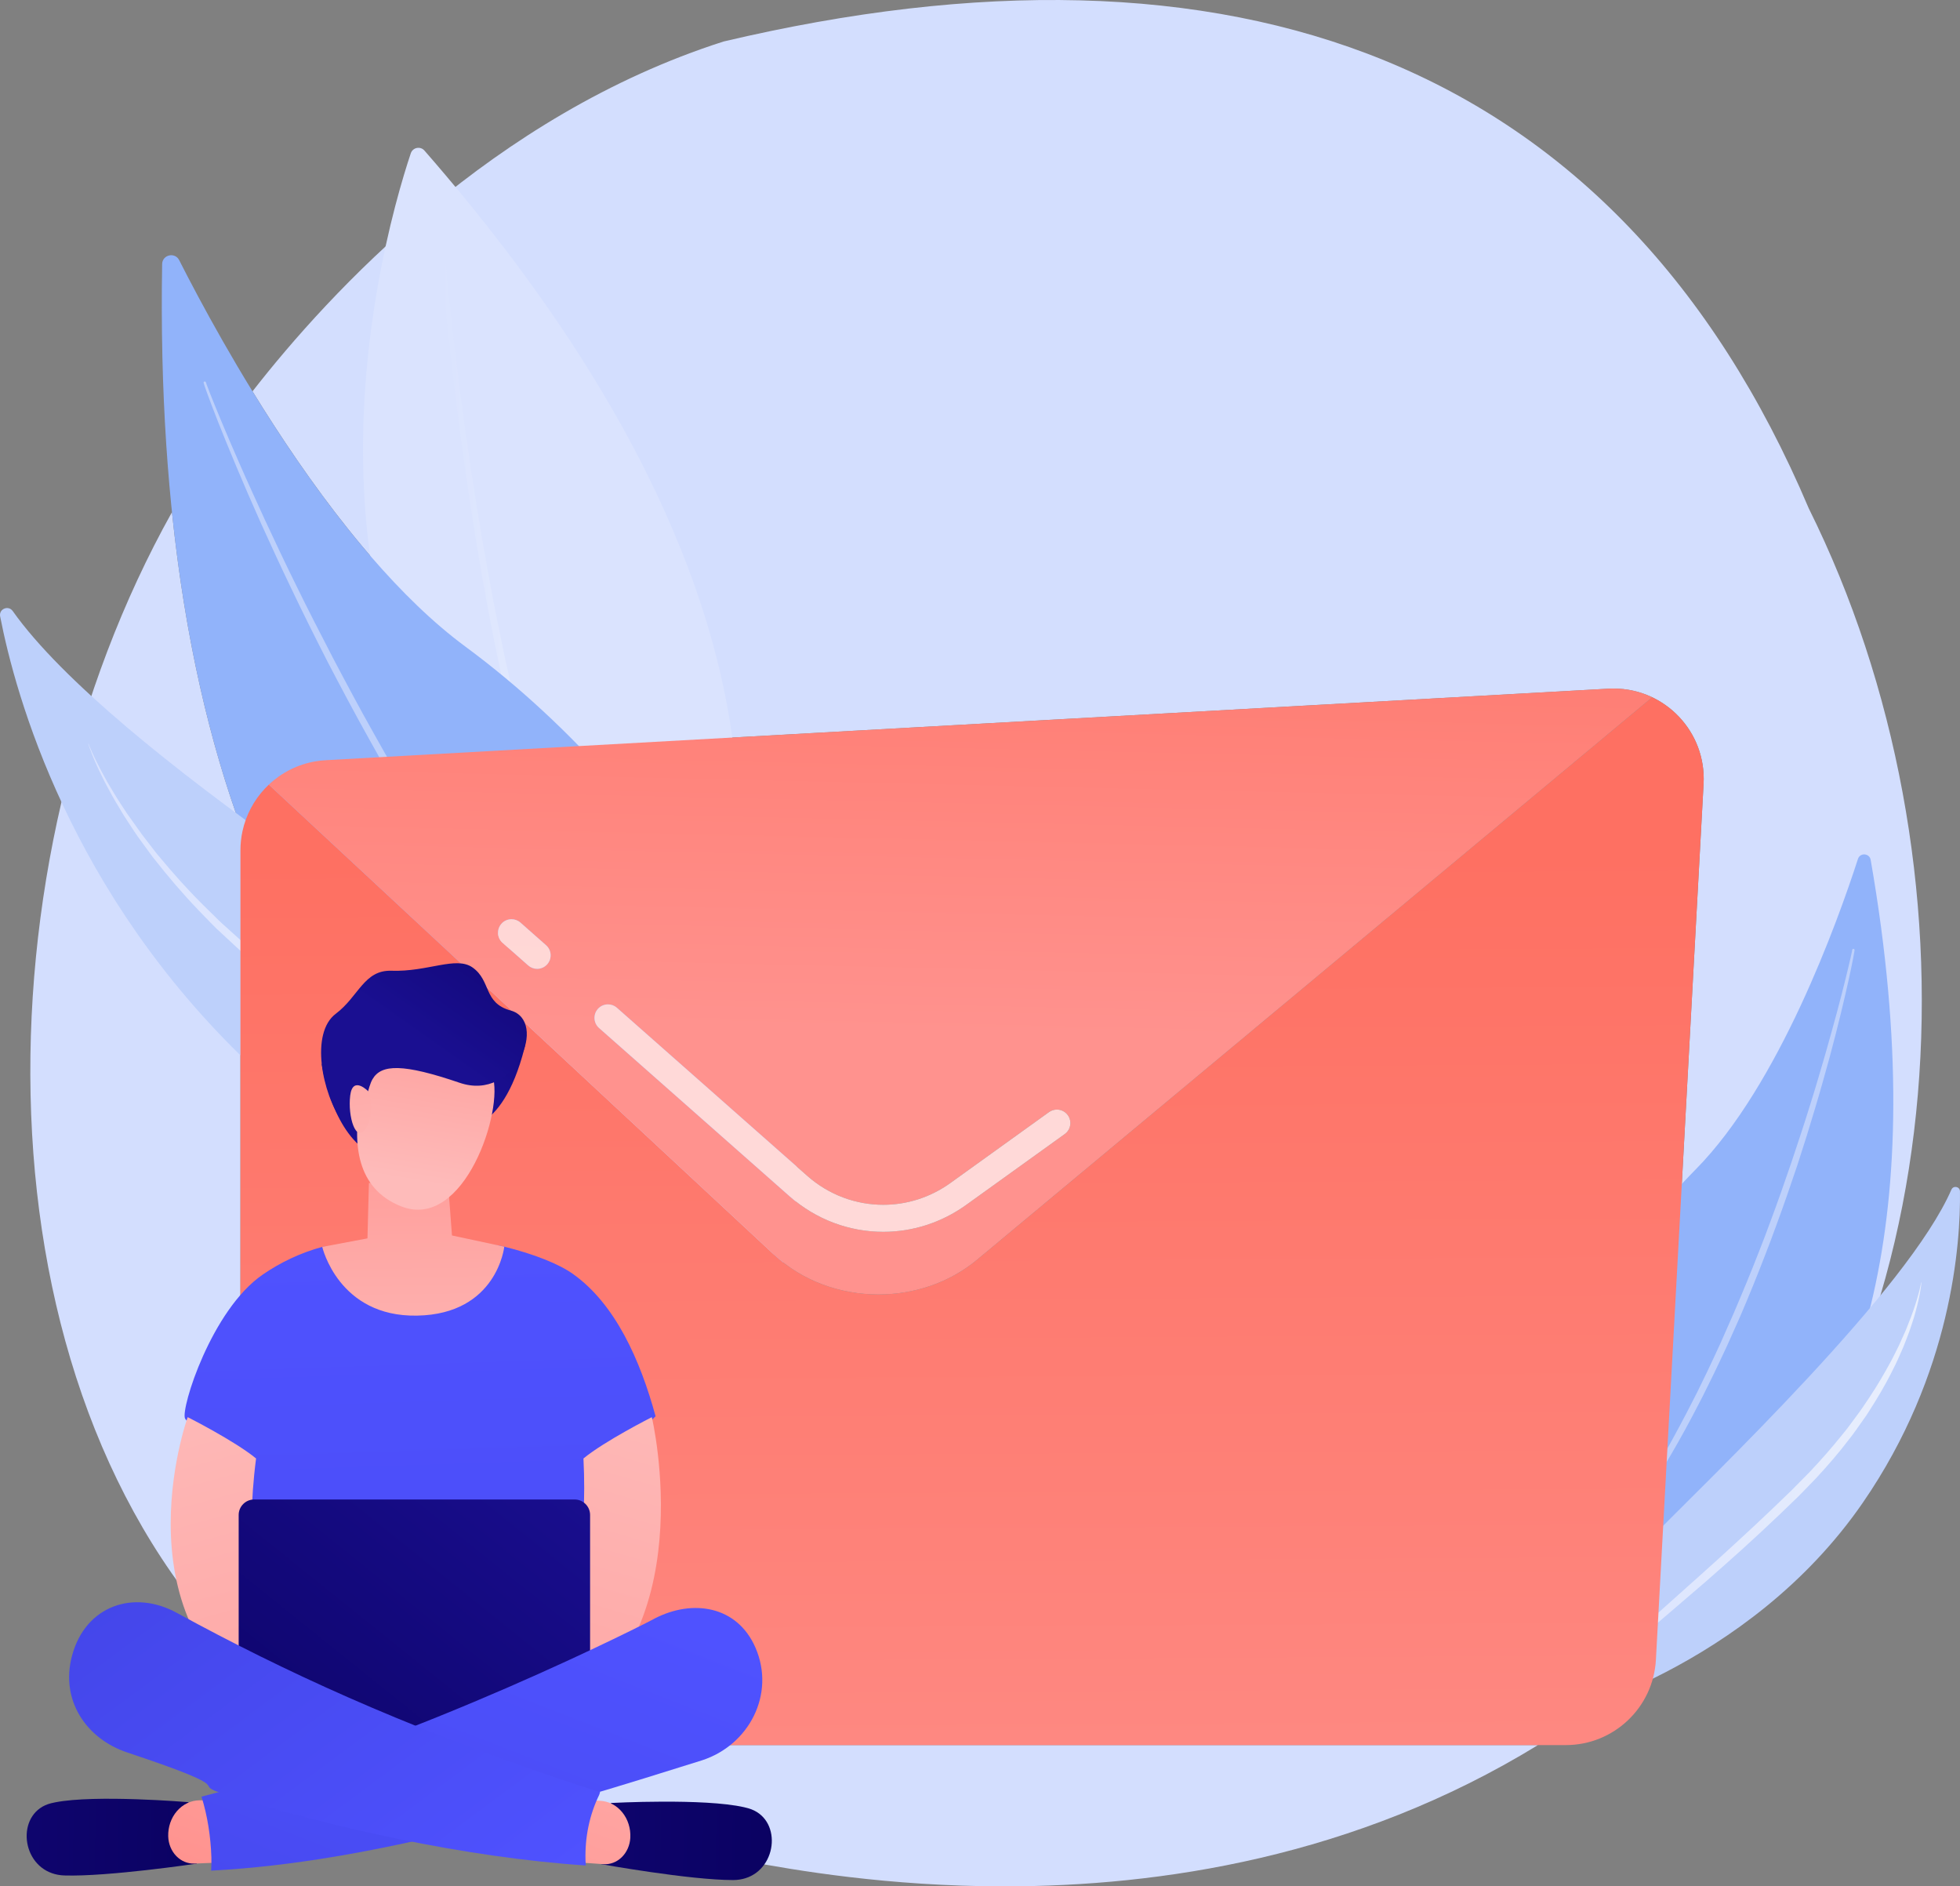 <?xml version="1.0" encoding="UTF-8"?> <!-- Creator: CorelDRAW 2019 (64-Bit) --> <svg xmlns="http://www.w3.org/2000/svg" xmlns:xlink="http://www.w3.org/1999/xlink" xmlns:xodm="http://www.corel.com/coreldraw/odm/2003" xml:space="preserve" width="973.616mm" height="936.799mm" style="shape-rendering:geometricPrecision; text-rendering:geometricPrecision; image-rendering:optimizeQuality; fill-rule:evenodd; clip-rule:evenodd" viewBox="0 0 14634.51 14081.11"><rect x="0" y="0" width="14634.51" height="14081.11" fill="#808080" stroke="none"/> <defs> <style type="text/css"> <![CDATA[ .fil0 {fill:#D3DEFE} .fil1 {fill:#91B3FA;fill-rule:nonzero} .fil2 {fill:#BDD0FB;fill-rule:nonzero} .fil6 {fill:url(#id0)} .fil3 {fill:url(#id1)} .fil22 {fill:url(#id2)} .fil7 {fill:url(#id3)} .fil17 {fill:url(#id4)} .fil5 {fill:url(#id5)} .fil25 {fill:url(#id6)} .fil24 {fill:url(#id7)} .fil11 {fill:url(#id8)} .fil8 {fill:url(#id9)} .fil19 {fill:url(#id10)} .fil15 {fill:url(#id11)} .fil18 {fill:url(#id12)} .fil20 {fill:url(#id13)} .fil16 {fill:url(#id14)} .fil23 {fill:url(#id15)} .fil12 {fill:url(#id16)} .fil9 {fill:url(#id17)} .fil10 {fill:url(#id18)} .fil13 {fill:url(#id19)} .fil21 {fill:url(#id20)} .fil14 {fill:url(#id21)} .fil4 {fill:url(#id22)} ]]> </style> <linearGradient id="id0" gradientUnits="userSpaceOnUse" x1="659.16" y1="7539.48" x2="5584.66" y2="7539.48"> <stop offset="0" style="stop-opacity:1; stop-color:#DAE3FE"></stop> <stop offset="1" style="stop-opacity:1; stop-color:#E9EFFD"></stop> </linearGradient> <linearGradient id="id1" gradientUnits="userSpaceOnUse" xlink:href="#id0" x1="11776.52" y1="11136.97" x2="14346.53" y2="11136.97"> </linearGradient> <linearGradient id="id2" gradientUnits="userSpaceOnUse" x1="3100.56" y1="10580.37" x2="3070.3" y2="7975.03"> <stop offset="0" style="stop-opacity:1; stop-color:#FEBBBA"></stop> <stop offset="1" style="stop-opacity:1; stop-color:#FF928E"></stop> </linearGradient> <linearGradient id="id3" gradientUnits="userSpaceOnUse" x1="7232.37" y1="6386.94" x2="7285.23" y2="15441.56"> <stop offset="0" style="stop-opacity:1; stop-color:#FE7062"></stop> <stop offset="0.541" style="stop-opacity:1; stop-color:#FE8178"></stop> <stop offset="1" style="stop-opacity:1; stop-color:#FF928E"></stop> </linearGradient> <linearGradient id="id4" gradientUnits="userSpaceOnUse" xlink:href="#id2" x1="5300.59" y1="11507.84" x2="4000.27" y2="15037.38"> </linearGradient> <linearGradient id="id5" gradientUnits="userSpaceOnUse" xlink:href="#id0" x1="3284.29" y1="4471.26" x2="4463.84" y2="4471.26"> </linearGradient> <linearGradient id="id6" gradientUnits="userSpaceOnUse" xlink:href="#id2" x1="2753.02" y1="8934.3" x2="2539.7" y2="6851.2"> </linearGradient> <linearGradient id="id7" gradientUnits="userSpaceOnUse" x1="4275.42" y1="6119.08" x2="3113.21" y2="7762.16"> <stop offset="0" style="stop-opacity:1; stop-color:#09005D"></stop> <stop offset="1" style="stop-opacity:1; stop-color:#1A0F91"></stop> </linearGradient> <linearGradient id="id8" gradientUnits="userSpaceOnUse" xlink:href="#id7" x1="4393.21" y1="6373.75" x2="3225.31" y2="7836.07"> </linearGradient> <linearGradient id="id9" gradientUnits="userSpaceOnUse" x1="7228.18" y1="3049.62" x2="7122.27" y2="7709.32"> <stop offset="0" style="stop-opacity:1; stop-color:#FE7062"></stop> <stop offset="1" style="stop-opacity:1; stop-color:#FF928E"></stop> </linearGradient> <linearGradient id="id10" gradientUnits="userSpaceOnUse" xlink:href="#id2" x1="2676.11" y1="10436.56" x2="1370.27" y2="13977.02"> </linearGradient> <linearGradient id="id11" gradientUnits="userSpaceOnUse" xlink:href="#id7" x1="1289.01" y1="14326.63" x2="4207.07" y2="10693.36"> </linearGradient> <linearGradient id="id12" gradientUnits="userSpaceOnUse" xlink:href="#id7" x1="2164.78" y1="13741.67" x2="-4065.12" y2="13668.13"> </linearGradient> <linearGradient id="id13" gradientUnits="userSpaceOnUse" x1="4080.88" y1="11700.2" x2="1805.39" y2="17534.27"> <stop offset="0" style="stop-opacity:1; stop-color:#4F52FF"></stop> <stop offset="1" style="stop-opacity:1; stop-color:#4042E2"></stop> </linearGradient> <linearGradient id="id14" gradientUnits="userSpaceOnUse" xlink:href="#id7" x1="6381.98" y1="13768.59" x2="170.22" y2="13693.13"> </linearGradient> <linearGradient id="id15" gradientUnits="userSpaceOnUse" xlink:href="#id2" x1="3174.25" y1="8834.3" x2="3450.14" y2="7144.72"> </linearGradient> <linearGradient id="id16" gradientUnits="userSpaceOnUse" xlink:href="#id13" x1="3105.29" y1="9220.09" x2="3445.68" y2="19500.26"> </linearGradient> <linearGradient id="id17" gradientUnits="userSpaceOnUse" x1="7220.12" y1="3049.62" x2="7114.96" y2="7709.32"> <stop offset="0" style="stop-opacity:1; stop-color:#FFCDC8"></stop> <stop offset="1" style="stop-opacity:1; stop-color:#FFD9D8"></stop> </linearGradient> <linearGradient id="id18" gradientUnits="userSpaceOnUse" xlink:href="#id17" x1="7043.16" y1="3049.62" x2="6943.16" y2="7709.32"> </linearGradient> <linearGradient id="id19" gradientUnits="userSpaceOnUse" xlink:href="#id2" x1="1462.86" y1="10145.45" x2="2969.3" y2="15638.02"> </linearGradient> <linearGradient id="id20" gradientUnits="userSpaceOnUse" xlink:href="#id13" x1="3590.58" y1="14503.65" x2="537.41" y2="10395.73"> </linearGradient> <linearGradient id="id21" gradientUnits="userSpaceOnUse" xlink:href="#id2" x1="4841.92" y1="10133.62" x2="3237.89" y2="15626.2"> </linearGradient> <linearGradient id="id22" gradientUnits="userSpaceOnUse" xlink:href="#id0" x1="8411.07" y1="11129.43" x2="9865.2" y2="11129.43"> </linearGradient> </defs> <g id="Слой_x0020_1">  <path class="fil0" d="M7499.73 14081.11c-869.64,0 -1567.88,-121.32 -1929.62,-188.67 -1100.79,-204.84 -2066.66,-362.28 -2922.88,-865.92l8836.04 0c-1370.3,840.15 -2828.09,1054.59 -3983.54,1054.59zm4864.32 -1691.64c0,-0.11 0,-0.27 0,-0.38l355.91 -6538.51c21.05,-388.21 -288.72,-710.82 -672.25,-710.82 -6.44,0 -12.74,0.11 -19.18,0.31 -6.44,0.16 -12.87,0.43 -19.18,0.81l0 0 -7686.65 428.4c-266.34,-273.46 -552.21,-524.49 -846.99,-741.95 -614.78,-453.64 -1179.43,-1236.58 -1590.37,-1906.07 572.86,-734.88 1795.69,-2061.42 3517.51,-2611.5 3789.32,-893.78 6671,110.43 8102.41,3485.04 1309.77,2633.4 1147.51,6257.95 -855.17,8322.16 -98.3,101.34 -193.91,191.54 -286.04,272.51zm-10568.73 -27.68c-2013.97,-2031.81 -1982.77,-5905.71 -511.26,-8538.72 97.48,940.52 283.36,1726.21 526.22,2382.63 -9.83,45.81 -15.02,93.37 -15.02,142.05l0 6004.7c0,3.12 0.03,6.21 0.07,9.33z"></path> <path class="fil1" d="M13967.51 6418.44c-8.72,-50.22 -79.25,-55.36 -94.94,-6.79 -151.94,469.28 -588.98,1687.46 -1212.15,2318.36 -1014.75,1027.29 -1730.59,2732.29 -1143.09,3653.41 0,0 3405.39,-488.05 2450.18,-5964.98z"></path> <path class="fil2" d="M13847.22 7092.61c0,0 -0.8,5.1 -2.15,14.9 -1.74,9.87 -4.29,25.25 -8.05,43.86 -7.24,37.75 -18.37,92.89 -33.79,162.84 -31.11,139.77 -77.78,338.94 -141.61,576.02 -32.59,118.36 -68.12,246.47 -108.49,381.21 -39.83,134.89 -84.08,276.48 -131.69,422.41 -48.95,145.45 -100.31,295.56 -156.23,446.75 -13.95,37.8 -27.76,75.77 -41.84,113.84 -14.62,37.91 -29.1,75.89 -43.72,113.96 -28.7,76.34 -59.94,152.13 -90.25,228.17 -30.44,76.04 -62.76,151.28 -94.54,226.42 -33.26,74.49 -66.38,148.68 -99.24,222.29 -34.6,72.91 -67.72,145.77 -102.59,216.66 -17.43,35.48 -34.87,70.69 -52.17,105.63 -17.16,35.05 -34.33,69.68 -52.43,103.62 -70.27,136.6 -141.21,267.2 -212.69,388.57 -70.81,121.75 -142.01,234.42 -208.8,337.56 -34.33,50.96 -67.32,99.8 -98.7,146.25 -32.05,45.92 -64.24,88.28 -93.47,128.75 -14.75,20.09 -29.1,39.56 -42.91,58.37 -14.48,18.29 -28.43,35.95 -41.84,52.92 -26.82,33.89 -51.36,65.07 -73.62,93.17 -45.33,55.46 -83.14,97.31 -107.95,126.58 -25.21,28.99 -38.49,44.48 -38.49,44.48 -3.22,3.71 -8.85,4.08 -12.47,0.9 -3.62,-3.07 -4.02,-8.49 -1.21,-12.14l0.27 -0.32c0,0 12.87,-15.9 36.74,-45.77 23.74,-30 59.54,-73.11 103.39,-129.42 21.32,-28.59 44.92,-60.25 70.67,-94.66 12.87,-17.23 26.28,-35.16 40.1,-53.76 13.28,-19.04 26.95,-38.82 41.17,-59.23 28.16,-40.94 58.6,-84.09 89.58,-130.33 30.44,-46.72 62.36,-95.83 95.75,-147.06 64.77,-103.71 133.57,-216.82 202.09,-339.14 68.39,-122.13 138.53,-252.19 207.73,-388.48 17.83,-33.83 34.87,-68.41 51.63,-103.39 17.03,-34.89 34.2,-70 51.36,-105.36 34.33,-70.79 66.92,-143.54 100.85,-216.25 32.32,-73.43 65.04,-147.51 97.76,-221.86 30.98,-75.03 64.24,-149.52 94.68,-225.2 30.58,-75.62 61.96,-150.92 90.92,-226.85 14.75,-37.87 29.5,-75.67 44.12,-113.32 14.08,-37.91 28.3,-75.67 42.24,-113.26 56.46,-150.44 108.35,-299.81 157.84,-444.58 48.54,-145.08 95.48,-285.38 136.78,-419.44 42.24,-133.78 79.52,-261.1 113.72,-378.7 33.12,-117.88 64.1,-225.79 89.58,-322.03 25.88,-96.03 47.07,-180.18 64.24,-249.48 16.9,-69.42 30.31,-123.98 38.49,-161.26 3.89,-18.34 6.97,-32.45 9.12,-41.95 1.74,-9.71 2.55,-14.68 2.55,-14.68l0.13 -1.01c0.94,-4.77 5.5,-7.95 10.19,-7.11 4.83,0.84 7.91,5.24 7.24,9.91z"></path> <path class="fil2" d="M11611.2 12811.14c0,0 11.4,-620.14 634.17,-1249.36 577.98,-583.81 1998.66,-1934.66 2324.93,-2681.49 14.48,-33.08 63.56,-23.43 63.97,12.69 4.96,387.25 -59,1358.11 -725.76,2324.73 -859.86,1246.53 -2297.3,1593.44 -2297.3,1593.44z"></path> <path class="fil3" d="M14346.61 9574.2c0,0 -1.21,16.01 -5.9,45.86 -2.28,14.9 -5.36,33.24 -9.79,54.67 -3.89,21.58 -9.92,45.97 -16.76,73.33 -6.17,27.59 -15.56,57.27 -24.68,90.1 -9.66,32.6 -22.26,67.13 -34.6,104.51 -13.81,36.76 -28.56,76 -45.33,116.83 -18.24,40.14 -35.67,83.18 -57.13,126.62 -41.97,87.29 -91.99,179.82 -150.46,274.25 -29.91,46.71 -58.6,96.25 -93.47,143.13 -34.06,47.28 -66.78,97.29 -105.14,144.17 -73.09,96.82 -155.42,191.31 -241.79,284.81 -44.39,45.65 -88.24,92.05 -133.83,137.96 -46,44.33 -92.13,88.78 -138.39,133.26 -93.34,88.35 -187.07,176.53 -280.94,261.2 -94.01,84.69 -187.21,167.09 -277.86,246.32 -91.19,78.37 -179.56,154.08 -263.24,225.89 -83.55,71.8 -163.34,138.77 -235.08,202.35 -72.28,63.2 -137.45,121.95 -193.64,175.67 -28.16,26.83 -53.24,53.08 -77.11,76.77 -23.07,24.45 -43.58,47.47 -62.36,67.99 -35.54,42.69 -64.24,75.98 -80.6,100.8 -17.43,24.23 -26.69,37.12 -26.69,37.12l-0.54 0.58c-2.82,3.93 -8.32,4.83 -12.2,1.96 -3.89,-2.7 -4.83,-7.95 -2.28,-11.87 0,0 8.58,-13.64 24.81,-39.25 15.56,-26.19 41.84,-62.03 76.17,-107.05 18.24,-21.63 38.09,-45.86 60.35,-71.69 23.07,-24.97 47.34,-52.7 74.56,-81.03 54.71,-56.47 117.07,-119.42 188.01,-184.79 70.4,-65.97 147.78,-136.02 229.85,-209.56 82.21,-73.45 168.84,-150.92 258.42,-230.99 89.58,-80.06 181.57,-163.27 274.24,-248.69 46.27,-42.79 92.8,-85.95 139.6,-129.27 46.4,-43.69 92.8,-87.54 139.33,-131.41 46.13,-44.53 92.26,-89.08 138.26,-133.46 44.52,-45.07 88.91,-89.93 132.76,-134.48 85.96,-91.15 167.49,-183.73 241.92,-276.95 38.76,-45.39 71.88,-93.8 106.48,-139.63 35.14,-45.55 64.91,-93.12 96.02,-138.14 60.75,-90.99 112.38,-180.65 158.24,-264.54 22.93,-41.84 42.11,-83.46 61.96,-122.27 18.1,-39.56 35.14,-77.27 50.82,-112.85 29.5,-71.91 53.51,-135.43 70.54,-188.67 8.58,-26.62 15.96,-50.48 21.59,-71.42 6.3,-20.89 10.59,-38.82 14.08,-53.45 7.11,-29.11 9.66,-44.97 9.66,-44.97 0.13,-0.58 0.67,-1.01 1.21,-0.9 0.54,0.05 1.07,0.63 0.94,1.17z"></path> <path class="fil4" d="M3067.09 1144.54c-224.57,671.99 -1371.5,4636.47 2155.37,6380.98 0,0 1426.94,-2415.57 -2053.45,-6401.63 -30.44,-34.87 -87.27,-23.33 -101.92,20.65z"></path> <path class="fil5" d="M3313.56 1819.08c0,0 27.37,338.07 88.61,843.23 15.21,126.32 32.67,262.97 52.13,407.4 19.73,144.43 40.94,296.63 65.05,453.75 23.55,157.24 49.95,319.32 77.74,483.92 14.43,82.19 29.01,165.02 43.65,248.17 15.64,82.98 30.43,166.45 46.87,249.59 16.49,83.09 32.24,166.39 49.84,248.96 17.02,82.67 34.2,164.97 52.61,246.3 9.01,40.73 17.97,81.24 26.93,121.59 9.44,40.24 18.88,80.23 28.21,120.05 18.18,79.64 38.07,157.92 57.37,234.92 77.79,307.86 161.31,592.25 242.87,832.35 19.51,60.4 40.61,117.3 60.35,171.6 9.86,27.14 19.46,53.61 28.72,79.27 9.66,25.61 19.74,50.17 29.13,74.13 19.14,47.67 36.05,92.8 53.55,133.69 17.77,40.77 34.05,78.21 48.73,112.04 7.42,16.91 14.38,32.92 20.95,47.94 7.16,14.79 13.79,28.63 19.99,41.52 12.4,25.81 22.96,47.71 31.49,65.48 17.12,35.58 26.26,54.57 26.26,54.57l0.63 1.33c8.44,17.54 1.06,38.65 -16.5,47.08 -17.55,8.49 -38.65,1.06 -47.08,-16.5l-0.11 -0.21c0,0 -9.12,-19.35 -26.24,-55.63 -8.59,-18.08 -19.14,-40.44 -31.5,-66.75 -6.19,-13.14 -12.89,-27.25 -19.99,-42.31 -6.52,-15.27 -13.52,-31.55 -20.89,-48.73 -14.63,-34.36 -30.8,-72.37 -48.46,-113.85 -17.39,-41.52 -34.14,-87.17 -53.18,-135.54 -9.28,-24.29 -19.3,-49.2 -28.79,-75.08 -9.23,-26.03 -18.72,-52.75 -28.42,-80.22 -19.46,-54.89 -40.35,-112.47 -59.5,-173.39 -80.38,-242.55 -162.21,-529.1 -237.98,-838.83 -18.83,-77.47 -38.18,-156.16 -55.84,-236.23 -9.07,-39.98 -18.24,-80.22 -27.41,-120.62 -8.65,-40.51 -17.34,-81.29 -26.1,-122.18 -17.81,-81.76 -34.41,-164.38 -50.91,-247.42 -17.02,-82.93 -32.18,-166.5 -48.09,-249.97 -15.85,-83.47 -30.07,-167.18 -45.07,-250.44 -14.05,-83.46 -28.05,-166.56 -41.95,-249.01 -26.51,-165.08 -51.8,-327.65 -74.18,-485.3 -22.96,-157.54 -43.06,-310.22 -61.71,-454.91 -18.47,-144.7 -34.89,-281.75 -49.21,-408.34 -57.48,-506.1 -82.35,-844.98 -82.35,-844.98 -0.63,-8.32 5.51,-15.42 13.79,-16.09 8.17,-0.67 15.33,5.5 16.01,13.68z"></path> <path class="fil1" d="M1210.61 1971.42c1.18,-70 95.65,-91.99 127.32,-29.5 306.07,604 1158.29,2162.72 2137.79,2885.42 1594.88,1176.7 2928.8,3336.2 2328.65,4710.39 0,0 -4721.8,63.94 -4593.76,-7566.31z"></path> <path class="fil2" d="M1537.67 2854.61c0,0 2.24,6.57 6.6,19.45 4.84,12.47 11.36,30.71 21.16,55.25 18.84,48.95 48.26,120.29 85.61,210.94 37.87,90.52 84.15,200.18 139.41,325.16 54.58,125.24 119.06,265.28 188.92,418.16 71.09,152.41 148.49,317.31 233.95,489.92 84.43,173.18 177.52,353.73 274.1,540.34 97.88,185.92 199.97,377.55 308.43,569.67 27.03,48.03 54.19,96.28 81.44,144.66 27.89,48.03 55.84,96.19 83.89,144.44 55.41,96.88 113.96,192.38 171.54,288.47 57.42,96.19 118.24,190.25 176.47,285.44 59.92,94.13 120.01,187.61 180.08,280.09 61.66,91.31 121.32,183.05 183.1,271.7 30.91,44.28 61.71,88.29 92.26,131.98 15.21,21.84 30.48,43.6 45.65,65.28 15.54,21.42 31.07,42.68 46.51,63.9 31.02,42.36 61.77,84.36 92.21,125.99 15.27,20.73 30.44,41.41 45.55,61.98 15.58,20.25 31.07,40.35 46.45,60.4 62.2,79.59 120.05,159.88 181.35,234.01 30.12,37.53 59.86,74.49 89.14,110.93 14.63,18.24 29.17,36.31 43.58,54.24 14.86,17.55 29.65,35 44.28,52.23 58.91,68.67 114.59,136.22 170.38,198.95 56.31,62.25 110.3,121.95 161.62,178.76 52.12,55.99 102.98,107.79 150.06,157.21 23.66,24.61 46.56,48.42 68.67,71.38 22.9,22.17 44.96,43.53 66.12,64.1 42.42,41.1 81.35,78.85 116.55,112.95 71.7,66.81 129.81,117.35 168.53,152.82 39.02,35.15 59.81,53.92 59.81,53.92l0.32 0.27c3.61,3.23 3.88,8.8 0.63,12.46 -3.23,3.55 -8.69,3.88 -12.3,0.8 0,0 -21.32,-18.25 -61.41,-52.45 -39.67,-34.59 -99.58,-83.52 -172.66,-149.27 -36.01,-33.51 -75.82,-70.63 -119.2,-111.04 -21.63,-20.21 -44.23,-41.21 -67.65,-63.06 -22.65,-22.58 -46.09,-46.02 -70.32,-70.2 -48.09,-48.73 -100.48,-99.53 -153.56,-155.05 -52.23,-56.36 -107.16,-115.65 -164.49,-177.48 -56.74,-62.36 -113.48,-129.38 -173.5,-197.68 -14.9,-17.18 -29.9,-34.46 -45.07,-51.91 -14.68,-17.82 -29.49,-35.79 -44.37,-53.88 -29.87,-36.26 -60.13,-73.02 -90.89,-110.28 -122.33,-149.54 -246.09,-311.48 -370.28,-481.7 -15.65,-21.2 -31.29,-42.52 -47.03,-63.95 -15.27,-21.68 -30.66,-43.48 -46.04,-65.32 -30.86,-43.76 -61.87,-87.81 -93.16,-132.09 -62.32,-88.71 -122.54,-180.5 -184.81,-271.92 -60.65,-92.48 -121.27,-186.07 -181.78,-280.25 -29.47,-47.57 -59.06,-95.19 -88.65,-142.85 -29.53,-47.73 -59.34,-95.4 -87.81,-143.81 -57.37,-96.57 -115.76,-192.6 -171.01,-289.9 -27.95,-48.46 -55.84,-96.88 -83.63,-145.09 -27.14,-48.61 -54.19,-97.08 -81.13,-145.34 -108.06,-192.96 -209.73,-385.4 -307.19,-572.04 -95.76,-187.55 -186.5,-369.76 -269.48,-544.05 -83.81,-173.82 -159.65,-339.8 -229.25,-493.2 -137.68,-307.4 -244.43,-567.06 -316.95,-749.68 -35.97,-91.46 -63.31,-163.6 -81.25,-213.22 -9.16,-24.41 -15.81,-44.39 -20.41,-57.26 -4.09,-13.01 -6.17,-19.85 -6.17,-19.85 -1.47,-4.56 1.11,-9.52 5.75,-11 4.57,-1.34 9.44,1.07 10.97,5.63l0.32 0.94z"></path> <path class="fil2" d="M5879.34 9644.51c0,0 -214.64,-946.68 -1369.14,-1712.97 -1071.13,-710.97 -3677.59,-2329.45 -4415.08,-3370.13 -32.67,-46.08 -104.81,-15.7 -94.03,39.76 115.57,595.01 522.13,2062.41 1851.2,3331.75 1713.89,1636.93 4027.06,1711.58 4027.06,1711.58z"></path> <path class="fil6" d="M661.15 5552.73c0,0 8.56,23.66 28.04,66.33 9.66,21.43 21.78,47.73 37.44,78.01 7.8,15.11 15.57,31.66 24.81,48.84 9.31,17.18 19.2,35.38 29.66,54.62 20.12,38.92 46.24,79.91 72.85,125.45 27.01,45.29 59.5,92.33 92.36,143.6 34.91,50.01 72.76,102.66 112.62,158.13 20.87,27.03 42.26,54.82 64.15,83.25 22.14,28.21 43.52,58.07 68.33,86.21 95.55,115.44 203.42,237.03 325.18,358.04 30.63,30.01 61.66,60.49 93.09,91.36 15.97,15.11 30.92,31.5 47.75,46.13 16.55,14.9 33.19,29.9 49.93,45.02 33.47,30.12 67.29,60.61 101.45,91.42 17.3,15.11 33.73,31.39 51.97,45.77 17.97,14.68 36.02,29.42 54.15,44.21 143.46,120.32 298.12,236.77 458.95,349.76 81.76,54.51 163.84,110.35 246.77,164.76 84.55,53.35 169.44,106.95 254.27,160.51 85.38,52.5 170.7,104.93 255.71,157.22 85.53,51.5 170.74,102.76 255.26,153.67 84.94,50.22 169.26,100.07 252.51,149.27 83.68,48.57 166.34,96.57 247.69,143.7 163,93.97 320.6,184.75 470.03,270.81 149.47,86.21 291,167.47 420.22,245.3 129.81,76.68 245.94,152.25 347.91,220.44 50.91,34.25 97.14,68.55 140.62,99.1 42.36,32.08 80.61,62.57 115.5,89.57 67.17,57.32 119.35,103.08 151.59,137.86 33.3,33.62 51.01,51.6 51.01,51.6 3.45,3.45 3.39,9.01 -0.05,12.46 -3.39,3.34 -8.8,3.39 -12.24,0.16l-0.48 -0.47c0,0 -18.24,-17.08 -52.39,-49.05 -32.92,-33.26 -86.79,-76.09 -154.67,-130.87 -35.31,-25.83 -73.92,-54.94 -116.76,-85.53 -44.01,-29.11 -90.67,-61.78 -142.16,-94.45 -102.92,-65.32 -221.17,-135.74 -351.51,-210.61 -129.92,-75.51 -272.62,-154.36 -423.36,-238.1 -150.81,-83.83 -309.88,-172.17 -474.43,-263.59 -81.78,-46.67 -164.92,-94.13 -249.12,-142.16 -83.79,-48.79 -168.58,-98.1 -254.04,-147.83 -85.01,-50.54 -170.86,-101.23 -256.39,-153.31 -85.31,-52.39 -171.01,-105.04 -256.7,-157.65 -84.93,-53.49 -169.85,-107 -254.42,-160.29 -84.04,-55.52 -166.15,-112.42 -248.48,-167.99 -161.67,-115.18 -317.63,-233.31 -460.51,-357.4 -18.09,-15.17 -36.11,-30.33 -54.06,-45.39 -18.18,-14.79 -34.6,-31.5 -51.86,-47.03 -34.08,-31.55 -67.83,-62.84 -101.21,-93.8 -68.26,-60.29 -128.05,-126.58 -188.91,-188.25 -119.87,-125.18 -225.69,-250.6 -319.14,-369.44 -24.27,-28.94 -45.13,-59.65 -66.74,-88.65 -21.35,-29.15 -42.22,-57.69 -62.55,-85.48 -20.06,-28 -37.9,-56.47 -55.95,-83.68 -17.77,-27.36 -35.56,-53.55 -51.8,-79.59 -31.1,-52.97 -61.86,-101.49 -87.25,-148.1 -24.98,-46.87 -49.57,-88.98 -68.28,-128.9 -19.59,-39.45 -37.11,-74.61 -50.28,-106.22 -14.15,-31.12 -24.93,-58.11 -33.51,-80.11 -17.34,-43.86 -24.66,-67.88 -24.66,-67.88 -0.19,-0.58 0.12,-1.22 0.7,-1.38 0.55,-0.2 1.15,0.12 1.38,0.64z"></path> <path class="fil7" d="M11690.99 13026.52l-9221.62 0c-369.17,0 -669.02,-296.73 -674.05,-664.73 -0.04,-3.12 -0.07,-6.21 -0.07,-9.33l0 -6004.7c0,-48.68 5.19,-96.25 15.02,-142.05 52.37,-243.95 236.96,-439.98 477.09,-507.11l0.99 -0.28c3.17,-0.88 6.34,-1.74 9.53,-2.57 1.23,-0.32 2.46,-0.64 3.69,-0.96 2.43,-0.62 4.86,-1.23 7.3,-1.83 1.96,-0.48 3.92,-0.95 5.89,-1.41 1.86,-0.44 3.72,-0.87 5.58,-1.29 2.63,-0.59 5.26,-1.17 7.9,-1.73 1.26,-0.27 2.51,-0.54 3.77,-0.8 3.36,-0.69 6.72,-1.37 10.09,-2.01l1.5 -0.29c4.07,-0.77 8.16,-1.51 12.25,-2.2 -4.1,0.7 -8.18,1.43 -12.25,2.2l-1.5 0.29c-3.37,0.65 -6.74,1.32 -10.09,2.01l-3.77 0.8c-2.64,0.56 -5.27,1.14 -7.9,1.73 -1.86,0.42 -3.72,0.85 -5.58,1.29 -1.97,0.46 -3.93,0.93 -5.89,1.41 -2.44,0.6 -4.87,1.2 -7.3,1.83 -1.23,0.32 -2.46,0.64 -3.69,0.96 -3.18,0.84 -6.36,1.69 -9.53,2.57l-0.99 0.28c-106.55,29.84 -202.14,85.07 -280.13,158.56l3772.64 3508.59c212.27,197.36 495.53,296.94 779.34,296.99 263.8,0 528.03,-86 736.31,-259.46l5040.91 -4198.14c-84.92,-40.46 -179.4,-63.81 -279.18,-65.25l-0.41 -0.01c-3.13,-0.04 -6.26,-0.07 -9.41,-0.07 -5.4,0 -10.8,0.04 -16.2,0.18l-0.05 0 -0.55 0.02 -0.04 0 -0.26 0.01 -0.03 0 -0.27 0.01 -0.03 0 -0.27 0.01 -0.02 0 -0.28 0.01 -0.02 0 -0.28 0.01 -0.01 0 -0.29 0.01 -0.01 0 -0.3 0.01 0.3 -0.01 0.01 0 0.29 -0.01 0.01 0 0.28 -0.01 0.02 0 0.28 -0.01 0.02 0 0.27 -0.01 0.03 -0 0.27 -0.01 0.03 -0 0.26 -0.01 0.04 -0 0.55 -0.02 0.05 -0c5.5,-0.15 10.94,-0.23 16.47,-0.23 3.06,0 6.09,0.08 9.14,0.12l0.41 0.01c379.11,5.31 683.59,325.71 662.71,710.7l-355.91 6538.51c0,0.11 0,0.27 0,0.38 -19.58,357.34 -315.14,637.05 -673.06,637.05z"></path> <path class="fil8" d="M6559.2 9662.74c-283.8,-0.05 -567.06,-99.64 -779.34,-296.99l-3772.64 -3508.59c94.37,-88.92 214.51,-151.12 348.64,-173.93 24.89,-4.24 50.22,-7.11 76,-8.53l399.91 -22.33 57.74 -3.18 1433.19 -79.91 7686.65 -428.4 0 0c6.3,-0.38 12.74,-0.64 19.18,-0.81 6.3,-0.2 12.61,-0.25 18.91,-0.25 103.39,0 201.29,23.53 288.99,65.32l-5040.91 4198.14c-208.29,173.46 -472.51,259.46 -736.31,259.46zm-2019.78 -2165.37c-27.89,0 -55.63,11.5 -75.57,34.09 -36.8,41.73 -32.81,105.36 8.86,142.22l1421.47 1254.87c200.44,177 449.94,266.66 700.54,266.66 215.61,0 432.06,-66.38 618.82,-200.59l736.6 -529.42c45.18,-32.51 55.46,-95.44 23.01,-140.62 -19.73,-27.37 -50.53,-41.95 -81.88,-41.95 -20.36,0 -40.88,6.16 -58.75,18.92l-736.53 529.42c-151.33,108.7 -326.54,162.42 -501.15,162.42 -202.94,0 -405.02,-72.6 -567.33,-215.88l-1421.42 -1254.91c-19.15,-16.92 -42.95,-25.24 -66.66,-25.24zm-720.21 -635.79c-27.88,0 -55.61,11.5 -75.5,34.09 -36.87,41.73 -32.88,105.36 8.85,142.22l191.38 168.9c19.14,16.96 42.9,25.24 66.6,25.24 27.89,0 55.68,-11.51 75.57,-34.05 36.85,-41.73 32.87,-105.42 -8.86,-142.22l-191.31 -168.94c-19.2,-16.91 -43.01,-25.24 -66.72,-25.24z"></path> <path class="fil9" d="M6594.72 9195.21c-250.6,0 -500.09,-89.66 -700.54,-266.66l-1421.47 -1254.87c-41.68,-36.85 -45.66,-100.48 -8.86,-142.22 19.94,-22.58 47.67,-34.09 75.57,-34.09 23.71,0 47.51,8.31 66.66,25.24l1421.42 1254.91c162.32,143.27 364.39,215.88 567.33,215.88 174.61,0 349.82,-53.72 501.15,-162.42l736.53 -529.42c17.87,-12.77 38.39,-18.92 58.75,-18.92 31.35,0 62.16,14.58 81.88,41.95 32.45,45.18 22.17,108.11 -23.01,140.62l-736.6 529.42c-186.75,134.21 -403.21,200.59 -618.82,200.59z"></path> <path class="fil10" d="M4010.54 7232.02c-23.7,0 -47.46,-8.27 -66.6,-25.24l-191.38 -168.9c-41.73,-36.85 -45.72,-100.48 -8.85,-142.22 19.89,-22.58 47.62,-34.09 75.5,-34.09 23.71,0 47.51,8.33 66.72,25.24l191.31 168.94c41.73,36.8 45.72,100.48 8.86,142.22 -19.89,22.54 -47.67,34.05 -75.57,34.05z"></path> <path class="fil11" d="M2698.28 7719.7c-4.63,8.76 -296.06,223.19 -296.06,223.19 0,0 64.36,460.44 325.71,642.25 287.3,199.87 693.12,-164.64 693.12,-164.64 0,0 322.92,76.77 494.62,-595.44 39.4,-154.24 -188.04,-167.29 -462.49,-138.88 -353.96,36.65 -754.9,33.51 -754.9,33.51z"></path> <path class="fil12" d="M1961.51 9514.48c135.65,-93.27 285.61,-163.58 444.62,-206.85 59.72,-16.23 382.15,77.47 581.48,72.91 273.62,-6.3 552.16,-130.82 777.68,-74.6 224.03,55.83 407.4,128.74 513.29,204.04 316.88,225.43 502.96,645.7 616.33,1061.97 -214.71,220.42 -484.87,318.36 -484.87,318.36l-49.95 2023.55 -1196.54 612.19 -1365.74 -685.64 48.92 -1977.51c0,0 -433.69,-201.97 -465.49,-275.42 -31.82,-73.49 197.65,-809.92 580.27,-1072.99z"></path> <path class="fil13" d="M1401.44 10578.62c0,0 -581.17,1611.2 744.11,2273.45 275.16,-36.58 169.33,-493.56 169.33,-493.56 0,0 -575.83,-127.42 -402.89,-1471.49 -159.22,-131.03 -510.54,-308.39 -510.54,-308.39z"></path> <path class="fil14" d="M4866.97 10578.62c0,0 399.92,1681.89 -744.07,2273.45 -275.2,-36.58 -169.37,-493.56 -169.37,-493.56 0,0 464.09,-228.55 402.9,-1471.49 159.25,-131.03 510.54,-308.39 510.54,-308.39z"></path> <path class="fil15" d="M4290.46 12965.22l-2392.89 0c-63.52,0 -115.5,-51.96 -115.5,-115.49l0 -1541.05c0,-63.52 51.98,-115.49 115.5,-115.49l2392.89 0c63.52,0 115.49,51.96 115.49,115.49l0 1541.05c0,63.52 -51.96,115.49 -115.49,115.49z"></path> <path class="fil16" d="M5586.59 13498.09c-9.39,-2.66 -19.35,-5.15 -29.74,-7.52 -300.3,-68.94 -994.3,-31.87 -994.3,-31.87l-28.2 76.46 -46.78 379.94c0,0 660.92,119.15 986.71,118.88 33.26,-0.05 63.69,-5.04 91.42,-13.68 244.4,-76.03 273.35,-451.2 20.89,-522.21z"></path> <path class="fil17" d="M4363.12 13437.26l117.5 5.04c63.15,2.71 122.65,33.46 165.12,85.38 42.48,51.91 64.28,120.57 60.56,190.52 -2.98,55.79 -25.83,107.95 -63.58,144.98 -37.76,37.01 -87.23,55.77 -137.5,52.22l-179.82 -12.83 37.71 -465.31z"></path> <path class="fil18" d="M1432.48 13529.95l-26.32 -77.31c0,0 -692.84,-58.32 -994.73,1.38 -10.45,2.07 -20.46,4.24 -29.93,6.59 -254.11,63.26 -234.54,439.1 7.86,522.68 27.54,9.49 57.81,15.38 91.04,16.44 325.65,10.29 989.33,-88.51 989.33,-88.51l-37.24 -381.27z"></path> <path class="fil19" d="M1606.03 13437.38l-117.61 1.42c-63.18,0.75 -123.43,29.7 -167.16,80.23 -43.74,50.58 -67.28,118.56 -65.31,188.61 1.57,55.84 23.14,108.7 59.96,146.88 36.81,38.12 85.81,58.43 136.15,56.42l180.07 -7.25 -26.11 -466.31z"></path> <path class="fil20" d="M5640.83 12299.38c-136.17,-313.44 -469.22,-364.29 -752.7,-217.78 -4.93,6.48 -1800.31,926.63 -3383.57,1329.9 45.34,145.29 68.63,299.92 73.73,451.9 0.91,33.82 0.34,67.23 -1.65,100.21 1214.13,-62.41 2531.85,-467.32 3664.16,-823.13 351.09,-113.26 550.95,-493.72 400.03,-841.1z"></path> <path class="fil21" d="M4371.76 13887.2c-4.77,-175.2 29.33,-338.26 102.19,-489.22 2.07,-6.95 4.56,-13.58 6.79,-20.42 -90.46,-28 -207.23,-65.91 -360.69,-117.98 -1124.26,-384.75 -1981.95,-773.23 -2800.53,-1220.45 -318,-173.72 -679.56,-57.33 -781.36,319 -90.88,335.87 108.68,622.64 411.55,723.44 906.13,301.5 434.34,217.78 730.28,313.02 794.76,245.77 1783.77,469.6 2693.64,530.74 -0.63,-12.73 -1.42,-25.45 -1.85,-38.12z"></path> <path class="fil22" d="M2406.13 9307.63c0,0 120.91,524 707.95,513.14 597.92,-10.93 651.21,-514.83 651.21,-514.83l-390.59 -83.57 -32.61 -435.19 -587.53 43.48 -10.87 413.45 -337.56 63.52z"></path> <path class="fil23" d="M2889.46 7642.82c0,0 -565.91,1096.15 105.36,1362.09 473.52,187.61 770.36,-727.95 681.82,-975.9 -136.92,-383.37 -227.06,-337.88 -227.06,-337.88l-560.12 -48.3z"></path> <path class="fil24" d="M3812.8 7543.08c279.6,76.84 40.67,683.14 -380.26,539.76 -420.87,-143.4 -586.25,-141.26 -651.84,-25.72 -65.62,115.6 -79.7,526.02 -222.01,323.13 -156.03,-222.38 -243.02,-668.81 -51.72,-812.73 170.97,-128.59 210.86,-328.03 415.89,-321.13 272.19,9.17 482.7,-111.45 605.57,-24.45 141.1,99.96 78.69,264.61 284.38,321.13z"></path> <path class="fil25" d="M2754.81 8151.39c0,0 -120.69,-129.86 -140.02,26.62 -19.32,156.54 42.7,358.09 115.37,247.63 72.66,-110.5 24.65,-274.25 24.65,-274.25z"></path> </g> </svg> 